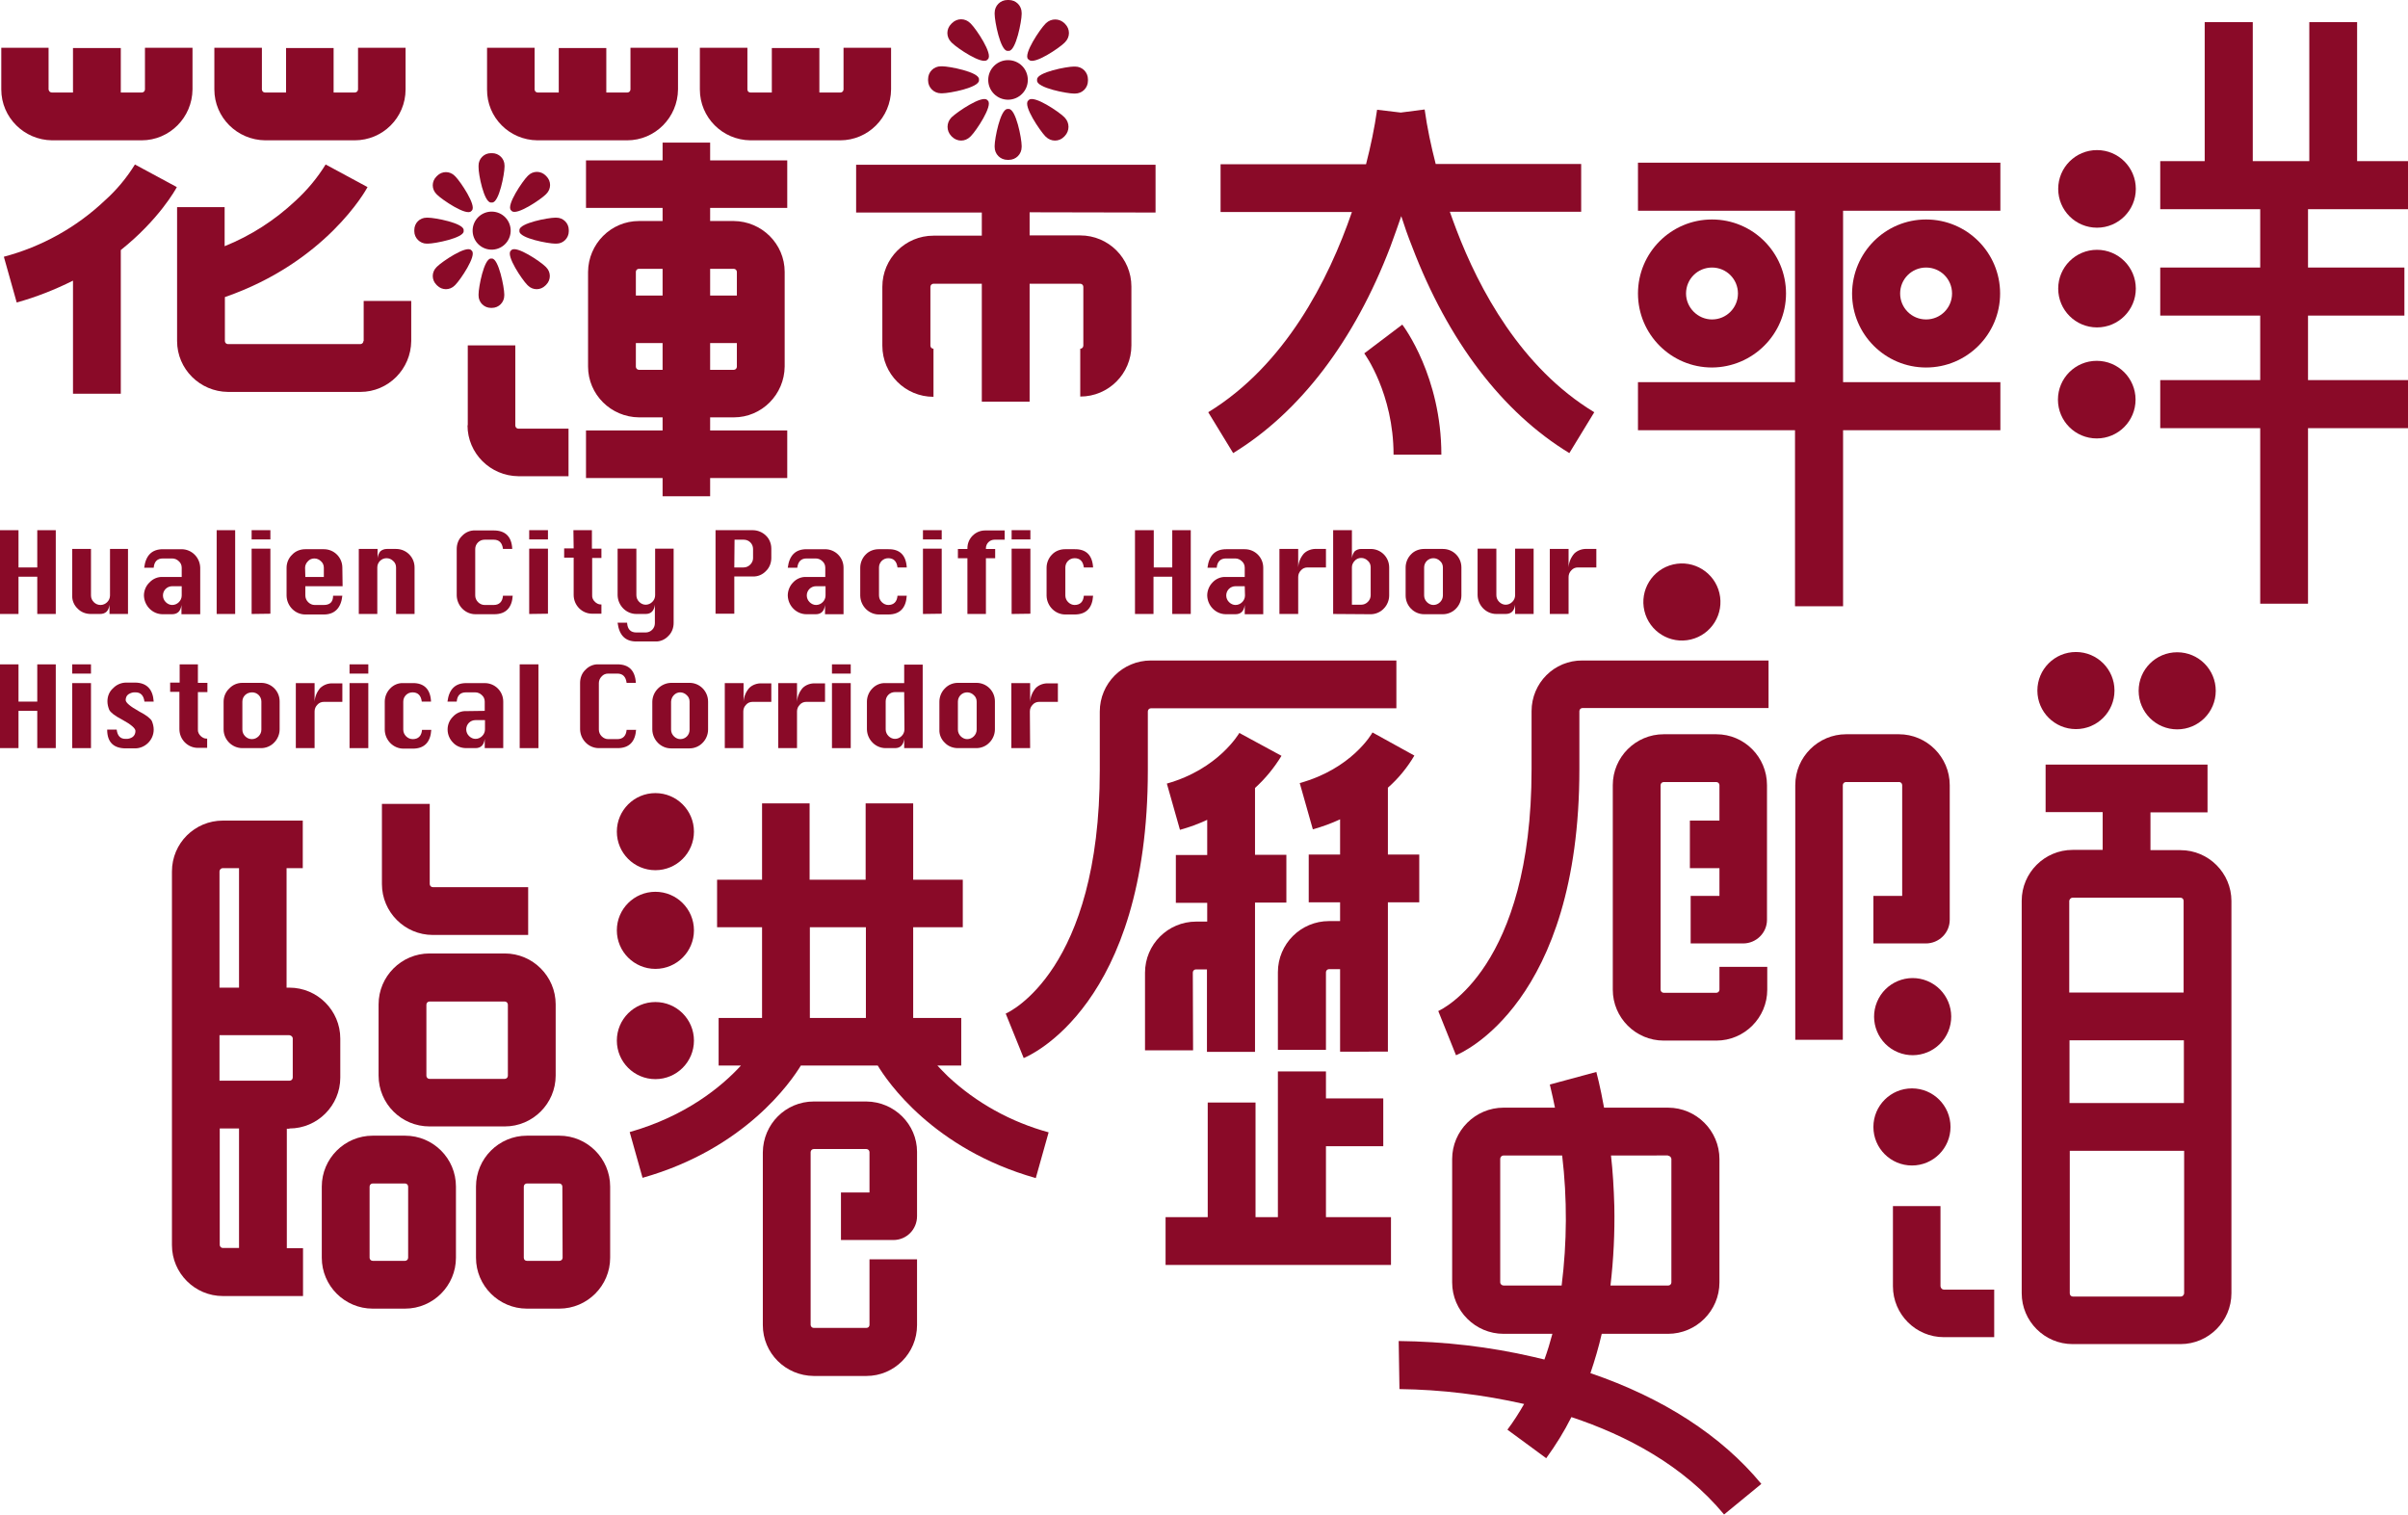 <?xml version="1.0" encoding="utf-8"?>
<!-- Generator: Adobe Illustrator 23.0.6, SVG Export Plug-In . SVG Version: 6.00 Build 0)  -->
<svg version="1.1" id="圖層_1" xmlns="http://www.w3.org/2000/svg" xmlns:xlink="http://www.w3.org/1999/xlink" x="0px" y="0px"
	 viewBox="0 0 936.9 589.5" style="enable-background:new 0 0 936.9 589.5;" xml:space="preserve">
<style type="text/css">
	.st0{fill:#8A0A28;}
</style>
<title>Asset 1</title>
<g id="Layer_2">
	<g>
		<path class="st0" d="M209.1,54.6H244c10.9,0,19.7-8.9,19.8-19.8V18.6h-18.5v16.2c0,0.7-0.6,1.2-1.2,1.2h-8.2V18.7h-18.5V36h-8.2
			c-0.7,0-1.2-0.6-1.2-1.2c0,0,0,0,0,0V18.6h-18.5v16.2C189.4,45.7,198.2,54.5,209.1,54.6z"/>
		<path class="st0" d="M292,54.6h34.9c10.9,0,19.7-8.9,19.8-19.8V18.6h-18.5v16.2c0,0.7-0.6,1.2-1.2,1.2h-8.2V18.7h-18.5V36H292
			c-0.7,0-1.2-0.5-1.2-1.2c0,0,0,0,0,0V18.6h-18.5v16.2C272.3,45.7,281.1,54.5,292,54.6z"/>
		<path class="st0" d="M191,78.8h0.5c2.7,0,4.8-11.2,4.8-13.9v-0.5c0-2.7-2.2-4.8-4.8-4.8H191c-2.7,0-4.8,2.2-4.8,4.8l0,0V65
			C186.1,67.6,188.3,78.8,191,78.8z"/>
		<path class="st0" d="M191.4,119.8c2.7,0,4.8-2.2,4.8-4.8v-0.5c0-2.7-2.2-13.9-4.8-13.9H191c-2.7,0-4.8,11.2-4.8,13.9v0.5
			c0,2.7,2.2,4.8,4.8,4.8l0,0H191.4z"/>
		<path class="st0" d="M202.1,89.5V90c0,2.7,11.2,4.8,13.9,4.8h0.5c2.7,0,4.8-2.2,4.8-4.8v-0.5c0-2.7-2.2-4.8-4.8-4.8c0,0,0,0,0,0
			h-0.5C213.3,84.7,202.1,86.8,202.1,89.5z"/>
		<path class="st0" d="M166,94.8h0.5c2.7,0,13.9-2.2,13.9-4.8v-0.5c0-2.7-11.2-4.8-13.9-4.8H166c-2.7,0-4.8,2.1-4.8,4.8c0,0,0,0,0,0
			V90C161.2,92.6,163.4,94.8,166,94.8z"/>
		<path class="st0" d="M212.3,68.3c-1.9-1.9-4.9-1.9-6.8,0c0,0,0,0,0,0l-0.3,0.3c-1.9,1.9-8.3,11.3-6.4,13.2l0.3,0.3
			c1.9,1.9,11.3-4.5,13.2-6.4l0.3-0.3c1.9-1.9,1.9-4.9,0-6.8c0,0,0,0,0,0L212.3,68.3z"/>
		<path class="st0" d="M183.3,97.3c-1.9-1.9-11.3,4.5-13.2,6.4l-0.3,0.3c-1.9,1.9-1.9,4.9,0,6.8l0.3,0.3c1.9,1.9,4.9,1.9,6.8,0
			l0.3-0.3c1.9-1.9,8.3-11.3,6.4-13.2L183.3,97.3z"/>
		<path class="st0" d="M205.1,110.8l0.3,0.3c1.9,1.9,4.9,1.9,6.8,0l0.3-0.3c1.9-1.9,1.9-4.9,0-6.8c0,0,0,0,0,0l-0.3-0.3
			c-1.9-1.9-11.3-8.3-13.2-6.4l-0.3,0.3C196.8,99.5,203.2,108.9,205.1,110.8z"/>
		<path class="st0" d="M170.1,75.8c1.9,1.9,11.3,8.3,13.2,6.4l0.3-0.3c1.9-1.9-4.5-11.3-6.4-13.2l-0.3-0.3c-1.9-1.9-4.9-1.9-6.8,0
			c0,0,0,0,0,0l-0.3,0.3c-1.9,1.9-1.9,4.9,0,6.8L170.1,75.8z"/>
		
			<ellipse transform="matrix(0.998 -7.045289e-02 7.045289e-02 0.998 -5.846 13.692)" class="st0" cx="191.2" cy="89.7" rx="7.4" ry="7.4"/>
		<path class="st0" d="M306.3,80.9V62.4h-30v-6.9h-18.5v6.9H228v18.5h29.8v5.1h-9.2c-10.9,0-19.7,8.9-19.8,19.8v36.8
			c0,10.9,8.9,19.7,19.8,19.8h9.2v5.1H228v18.5h29.8v7.1h18.5v-7.1h30v-18.5h-30v-5.1h9.2c10.9,0,19.7-8.9,19.8-19.8v-36.8
			c0-10.9-8.9-19.7-19.8-19.8h-9.2v-5.1H306.3z M248.6,104.6h9.2V115h-10.4v-9.2C247.4,105.1,247.9,104.6,248.6,104.6
			C248.6,104.6,248.6,104.6,248.6,104.6z M248.6,143.9c-0.7,0-1.2-0.6-1.2-1.2v-9.2h10.4v10.4H248.6z M285.5,143.9h-9.2v-10.4h10.4
			v9.2C286.7,143.3,286.2,143.9,285.5,143.9z M285.5,104.6c0.7,0,1.2,0.6,1.2,1.2v9.2h-10.4v-10.4L285.5,104.6z"/>
		<path class="st0" d="M181.9,165.5c0,10.9,8.9,19.7,19.8,19.8h19.5v-18.5h-19.5c-0.7,0-1.2-0.6-1.2-1.2c0,0,0,0,0,0v-31.2h-18.5
			V165.5z"/>
		<path class="st0" d="M20.3,54.6h34.8c10.9,0,19.7-8.9,19.8-19.8V18.6H56.4v16.2c0,0.7-0.6,1.2-1.2,1.2H47V18.7H28.4V36h-8.2
			c-0.7,0-1.2-0.5-1.3-1.2V18.6H0.5v16.2C0.5,45.7,9.4,54.5,20.3,54.6z"/>
		<path class="st0" d="M103.2,54.6H138c10.9,0,19.8-8.8,19.8-19.8V18.6h-18.5v16.2c0,0.7-0.6,1.2-1.3,1.2c0,0,0,0,0,0h-8.2V18.7
			h-18.5V36h-8.2c-0.7,0-1.2-0.6-1.2-1.2V18.6H83.4v16.2C83.4,45.7,92.3,54.5,103.2,54.6z"/>
		<path class="st0" d="M141.4,132.7c0,0.7-0.6,1.2-1.2,1.2H88.7c-0.7,0-1.2-0.6-1.2-1.2v-17.1c39.3-13.6,54.9-41.6,55.5-42.8
			L126.7,64c-3.2,5.2-7.2,10-11.8,14.2c-8,7.5-17.3,13.5-27.5,17.6V80.6H68.9v52.1c0,10.9,8.9,19.7,19.8,19.8h51.5
			c10.9,0,19.7-8.9,19.8-19.8v-15.6h-18.5V132.7z"/>
		<path class="st0" d="M47,153.2V97.3c14.9-11.9,21.4-23.7,21.8-24.5L52.5,64c-3.2,5.2-7.2,10-11.8,14.1C29.7,88.5,16.2,96,1.5,99.9
			l5,17.8c7.6-2.1,14.9-5,21.9-8.5v44L47,153.2z"/>
		<path class="st0" d="M392,19.8h0.5c2.8,0,5-11.6,5-14.3V5c0-2.8-2.2-5-5-5H392c-2.8,0-5,2.2-5,5v0.5C387,8.2,389.2,19.8,392,19.8z
			"/>
		<path class="st0" d="M392.5,62.2c2.8,0,5-2.2,5-5v-0.5c0-2.8-2.2-14.3-5-14.3H392c-2.8,0-5,11.6-5,14.3v0.5c0,2.8,2.2,5,5,5H392.5
			z"/>
		<path class="st0" d="M403.5,30.9v0.5c0,2.8,11.6,5,14.3,5h0.5c2.8,0,5-2.2,5-5v-0.5c0-2.8-2.2-5-5-5h-0.5
			C415.1,25.9,403.5,28.1,403.5,30.9z"/>
		<path class="st0" d="M366.1,36.3h0.5c2.8,0,14.3-2.2,14.3-5v-0.5c0-2.8-11.6-5-14.3-5h-0.5c-2.8,0-5,2.2-5,5v0.5
			C361.1,34.1,363.4,36.3,366.1,36.3z"/>
		<path class="st0" d="M400.4,23.3c2,2,11.7-4.6,13.7-6.6l0.3-0.3c2-2,2-5.1,0-7.1l-0.3-0.3c-2-1.9-5.1-1.9-7.1,0l-0.3,0.3
			c-2,2-8.6,11.7-6.7,13.7L400.4,23.3z"/>
		<path class="st0" d="M377.5,53.2l0.3-0.3c2-2,8.5-11.7,6.6-13.7l-0.3-0.3c-2-2-11.7,4.7-13.7,6.6l-0.3,0.3c-1.9,2-1.9,5.1,0,7.1
			l0.3,0.3C372.4,55.2,375.5,55.2,377.5,53.2z"/>
		<path class="st0" d="M414,53.2l0.3-0.3c1.9-2,1.9-5.1,0-7.1l-0.3-0.3c-2-2-11.7-8.6-13.7-6.6l-0.3,0.3c-2,2,4.7,11.7,6.6,13.7
			l0.3,0.3C408.9,55.2,412.1,55.2,414,53.2z"/>
		<path class="st0" d="M370.4,16.7c2,2,11.7,8.6,13.7,6.6l0.3-0.3c2-2-4.6-11.7-6.6-13.7l-0.3-0.3c-2-2-5.1-2-7.1,0l-0.3,0.3
			c-2,2-2,5.1,0,7.1L370.4,16.7z"/>
		<path class="st0" d="M392.2,38.8c4.2,0,7.7-3.4,7.7-7.7s-3.4-7.7-7.7-7.7c-4.2,0-7.7,3.4-7.7,7.7S388,38.8,392.2,38.8L392.2,38.8z
			"/>
		<path class="st0" d="M449.6,82.7V64.1H333.1v18.6h48.9v9h-18.8c-11,0-19.9,8.9-19.9,19.9v22.9c0,11,8.9,19.9,19.9,19.9v-18.7
			c-0.7,0-1.2-0.6-1.2-1.2v-22.9c0-0.7,0.6-1.2,1.2-1.2h18.8v45.9h18.6v-45.9h19.7c0.7,0,1.2,0.6,1.2,1.2v22.9
			c0,0.7-0.6,1.2-1.2,1.2v18.6c11,0,19.9-8.9,19.9-19.9v-22.9c0-11-8.9-19.9-19.9-19.9h-19.7v-9L449.6,82.7z"/>
		<path class="st0" d="M618.8,534.3c1.7-5,3.2-10.1,4.4-15.3H649c11,0,20-9,20-20v-48c0-11-9-20-20-20h-24.9
			c-1.5-8.4-2.9-13.5-3-13.9l-18.1,4.9c0,0.2,0.9,3.5,2,9h-20c-11,0-20,9-20,20V499c0,11,9,20,20,20H604c-0.9,3.4-1.9,6.7-3.1,10
			c-1.4-0.3-2.8-0.7-4.2-1c-17.2-4-34.8-6-52.5-6.2l0.3,18.7c16.3,0.2,32.6,2.2,48.5,5.8c-2,3.5-4.1,6.8-6.5,10l15.1,11.1
			c3.7-5.1,7-10.4,9.8-16c21.4,7.1,43.6,18.8,59.4,37.9l14.5-11.9C669.8,558.6,647,543.9,618.8,534.3z M649,449.7
			c0.7,0,1.2,0.6,1.3,1.2c0,0,0,0,0,0V499c0,0.7-0.6,1.2-1.2,1.2h-22.5c1.2-10.2,1.7-20.5,1.5-30.8c-0.2-7.1-0.6-13.7-1.3-19.8H649z
			 M585,500.2c-0.7,0-1.3-0.6-1.3-1.2v-48.1c0-0.7,0.6-1.3,1.3-1.3l0,0h22.8c2,16.8,1.9,33.8-0.2,50.6H585z"/>
		<path class="st0" d="M566.7,89.5c-0.9-2.4-1.8-4.8-2.6-7.1h51.1V63.8h-56.6c-1.8-7-3.3-14-4.3-21.2l-9.3,1.2l-9.2-1.1
			c-1,7.1-2.5,14.2-4.3,21.2h-56.6v18.6h51.1c-9.1,26.5-26,59.6-55.9,77.9l9.7,15.9c26-15.9,47.2-43.7,61.2-80.4
			c1.5-4.1,2.9-8,4.2-11.8c1.2,3.8,2.6,7.8,4.2,11.8c14,36.8,35.2,64.6,61.2,80.4l9.7-15.9C591.7,143.1,575.4,112.3,566.7,89.5z"/>
		<path class="st0" d="M530.8,137.5c0.1,0.1,11.4,15.6,11.4,39.4h18.6c0-30.3-14.6-49.8-15.2-50.6L530.8,137.5z"/>
		<polygon class="st0" points="637.3,82 698.4,82 698.4,148.7 637.3,148.7 637.3,167.4 698.4,167.4 698.4,235.9 717.1,235.9 
			717.1,167.4 778.3,167.4 778.3,148.7 717.1,148.7 717.1,82 778.3,82 778.3,63.3 637.3,63.3 		"/>
		<path class="st0" d="M694.9,114.2c0-15.9-12.9-28.8-28.8-28.8c-15.9,0-28.8,12.9-28.8,28.8s12.9,28.8,28.8,28.8l0,0
			C682,142.9,694.9,130,694.9,114.2z M656,114.2c0-5.6,4.5-10.1,10.1-10.1c5.6,0,10.1,4.5,10.1,10.1c0,5.6-4.5,10.1-10.1,10.1
			C660.6,124.3,656,119.7,656,114.2C656,114.2,656,114.2,656,114.2L656,114.2z"/>
		<path class="st0" d="M720.6,114.2c0,15.9,12.9,28.8,28.8,28.8c15.9,0,28.8-12.9,28.8-28.8s-12.9-28.8-28.8-28.8l0,0
			C733.5,85.4,720.7,98.3,720.6,114.2z M759.5,114.2c0,5.6-4.5,10.1-10.1,10.1c-5.6,0-10.1-4.5-10.1-10.1c0-5.6,4.5-10.1,10.1-10.1
			c0,0,0,0,0,0C755,104.1,759.5,108.6,759.5,114.2z"/>
		<polygon class="st0" points="936.9,166.6 936.9,147.9 898,147.9 898,122.8 935.5,122.8 935.5,104.1 898,104.1 898,81.4 
			936.9,81.4 936.9,62.7 917.1,62.7 917.1,8.6 898.5,8.6 898.5,62.7 876.5,62.7 876.5,8.6 857.8,8.6 857.8,62.7 840.5,62.7 
			840.5,81.4 879.4,81.4 879.4,104.1 840.5,104.1 840.5,122.8 879.4,122.8 879.4,147.9 840.5,147.9 840.5,166.6 879.4,166.6 
			879.4,234.9 898,234.9 898,166.6 		"/>
		<circle class="st0" cx="815.8" cy="155.5" r="15.1"/>
		<circle class="st0" cx="815.9" cy="73.5" r="15.1"/>
		<circle class="st0" cx="815.9" cy="112.3" r="15.1"/>
		<path class="st0" d="M167.2,344v-31.2h-18.6V344c0,10.9,8.9,19.8,19.8,19.8h37.1v-18.6h-37.1C167.8,345.2,167.2,344.7,167.2,344z"
			/>
		<path class="st0" d="M112.6,439.1c10.9,0,19.8-8.9,19.8-19.8v-15.2c0-10.9-8.9-19.8-19.8-19.8h-1.1v-46.5h6.3v-18.5H86.7
			c-10.9,0-19.8,8.8-19.8,19.8v145.4c0,10.9,8.9,19.8,19.8,19.8h31.2v-18.6h-6.3v-46.5H112.6z M113.9,404.1v15.2
			c0,0.7-0.6,1.2-1.2,1.2H85.4v-17.7h27.2C113.3,402.9,113.9,403.4,113.9,404.1z M86.7,337.8H93v46.5h-7.6V339
			C85.5,338.3,86,337.8,86.7,337.8z M93,485.6h-6.3c-0.7,0-1.2-0.6-1.2-1.2v-45.3H93V485.6z"/>
		<path class="st0" d="M167.1,438.3h29.3c10.9,0,19.8-8.9,19.8-19.8v-27.7c0-10.9-8.9-19.8-19.8-19.8h-29.3
			c-10.9,0-19.8,8.9-19.8,19.8v27.7C147.3,429.5,156.2,438.3,167.1,438.3z M165.9,390.9c0-0.7,0.6-1.2,1.2-1.2h29.3
			c0.7,0,1.2,0.6,1.2,1.2v27.7c0,0.7-0.6,1.2-1.2,1.2h-29.3c-0.7,0-1.2-0.6-1.2-1.2V390.9z"/>
		<path class="st0" d="M217.6,441.9H205c-10.9,0-19.8,8.9-19.8,19.8v27.7c0,10.9,8.9,19.8,19.8,19.8h12.6c10.9,0,19.8-8.9,19.8-19.8
			v-27.7C237.4,450.8,228.5,441.9,217.6,441.9z M218.9,489.4c0,0.7-0.6,1.2-1.2,1.2H205c-0.7,0-1.2-0.5-1.2-1.2c0,0,0,0,0,0v-27.7
			c0-0.7,0.6-1.2,1.2-1.2h12.6c0.7,0,1.2,0.6,1.2,1.2L218.9,489.4z"/>
		<path class="st0" d="M157.6,441.9H145c-10.9,0-19.8,8.9-19.8,19.8v27.7c0,10.9,8.9,19.8,19.8,19.8h12.6c10.9,0,19.8-8.9,19.8-19.8
			v-27.7C177.4,450.7,168.5,441.9,157.6,441.9z M158.8,489.4c0,0.7-0.6,1.2-1.2,1.2H145c-0.7,0-1.2-0.6-1.2-1.2v-27.7
			c0-0.7,0.6-1.2,1.2-1.2h12.6c0.7,0,1.2,0.6,1.2,1.2L158.8,489.4z"/>
		<path class="st0" d="M311.6,414.6h29.9c3.6,6,21.5,32.5,61.5,43.8l5-17.8c-14.6-4-28.1-11.4-39.2-21.8c-1.5-1.5-2.9-2.9-4.1-4.2
			h9.3v-18.5h-18.7v-35.3h19.3v-18.5h-19.3v-29.7h-18.5v29.7h-21.8v-29.7h-18.5v29.7H279v18.5h17.5v35.3h-16.9v18.5h8.7
			c-7.6,8.3-21.5,19.7-43.3,25.9l5,17.8C290,447,307.9,420.7,311.6,414.6z M315.1,360.8h21.8v35.3h-21.8L315.1,360.8z"/>
		<circle class="st0" cx="255" cy="404.9" r="15"/>
		<circle class="st0" cx="255" cy="323.6" r="15"/>
		<circle class="st0" cx="255" cy="362" r="15"/>
		<path class="st0" d="M337.1,428.6h-20.5c-10.9,0-19.7,8.8-19.8,19.8v67.2c0,10.9,8.8,19.7,19.8,19.8h20.5
			c10.9,0,19.7-8.9,19.7-19.8V490h-18.5v25.5c0,0.7-0.5,1.2-1.2,1.2c0,0,0,0,0,0h-20.5c-0.7,0-1.2-0.6-1.2-1.2v-67.2
			c0-0.7,0.6-1.2,1.2-1.2h20.5c0.7,0,1.2,0.6,1.2,1.2v15.7h-11.1v18.5h20.4c5.1,0,9.2-4.1,9.2-9.3v-25
			C356.8,437.5,348,428.7,337.1,428.6z"/>
		
			<ellipse transform="matrix(0.973 -0.23 0.23 0.973 -36.371 156.608)" class="st0" cx="654.5" cy="234.5" rx="15" ry="15"/>
		<path class="st0" d="M667.8,285.7h-20.5c-10.9,0-19.8,8.9-19.8,19.8v79.6c0,10.9,8.9,19.8,19.8,19.8h20.5
			c10.9,0,19.8-8.9,19.8-19.8v-8.9H669v8.9c0,0.7-0.6,1.2-1.2,1.2h-20.5c-0.7,0-1.2-0.6-1.2-1.2v-79.6c0-0.7,0.6-1.2,1.2-1.2h20.5
			c0.7,0,1.2,0.6,1.2,1.2v13.8h-11.5v18.5H669v10.8h-11.2v18.5h20.4c5.1,0,9.3-4.1,9.3-9.2c0,0,0,0,0,0v-52.4
			C687.5,294.6,678.7,285.7,667.8,285.7z"/>
		<path class="st0" d="M740.1,305.5v43.1h-11.2v18.5h20.4c5.1,0,9.3-4.1,9.3-9.2c0,0,0,0,0,0v-52.4c0-10.9-8.9-19.8-19.8-19.8h-20.5
			c-10.9,0-19.8,8.9-19.8,19.8v99.1h18.5v-99.1c0-0.7,0.6-1.2,1.2-1.2h20.5C739.5,304.2,740.1,304.8,740.1,305.5z"/>
		<path class="st0" d="M595.9,276.7v22.6c0,77.3-35,93.5-36.3,94.1l6.9,17.2c2-0.8,48-20.4,48-111.3v-22.6c0-0.7,0.6-1.2,1.2-1.2
			h72.4v-18.5h-72.4C604.7,256.9,595.9,265.8,595.9,276.7z"/>
		<path class="st0" d="M464.1,378.4c0-0.7,0.6-1.2,1.2-1.2h4.3v32.1h18.7v-58.1h12.2v-18.6h-12.2v-26c4-3.6,7.5-7.9,10.3-12.5
			l-16.4-8.9c-0.1,0.1-8,14-28.2,19.7l5.1,18c3.6-1,7.2-2.3,10.6-3.9v13.7h-12.2v18.6h12.2v7.3h-4.3c-11,0-19.9,8.9-19.9,19.9v30.2
			h18.7L464.1,378.4z"/>
		<path class="st0" d="M446.6,276.8c0-0.7,0.6-1.2,1.2-1.2h95.5v-18.6h-95.5c-11,0-19.9,8.9-19.9,19.9v22.8
			c0,77.8-35.2,94.1-36.6,94.7l7,17.3c2-0.8,48.3-20.5,48.3-112L446.6,276.8z"/>
		<path class="st0" d="M540,306.5c4.1-3.6,7.6-7.9,10.3-12.5l-16.3-9c-0.3,0.6-8.1,14.1-28.3,19.7l5.1,18c3.6-1,7.2-2.3,10.6-3.9
			v13.7h-12.2v18.6h12.2v7.3h-4.3c-11,0-19.9,8.9-19.9,19.9v30.2h18.7v-30.2c0-0.7,0.6-1.2,1.2-1.2h4.3v32.1H540v-58.1h12.2v-18.6
			H540V306.5z"/>
		<polygon class="st0" points="515.9,446 538.2,446 538.2,427.4 515.9,427.4 515.9,416.9 497.2,416.9 497.2,473.6 488.5,473.6 
			488.5,429 469.9,429 469.9,473.6 453.5,473.6 453.5,492.2 541.2,492.2 541.2,473.6 515.9,473.6 		"/>
		<path class="st0" d="M755,500.5v-31.2h-18.5v31.2c0,10.9,8.9,19.8,19.8,19.8h19.6v-18.5h-19.6C755.6,501.8,755.1,501.2,755,500.5z
			"/>
		<circle class="st0" cx="807.7" cy="268.7" r="15"/>
		<path class="st0" d="M847.1,283.8c8.3,0,15-6.7,15-15s-6.7-15-15-15s-15,6.7-15,15S838.8,283.8,847.1,283.8L847.1,283.8z"/>
		<circle class="st0" cx="743.9" cy="438.5" r="15"/>
		<ellipse transform="matrix(0.383 -0.924 0.924 0.383 93.817 931.467)" class="st0" cx="743.9" cy="395.5" rx="15" ry="15"/>
		<path class="st0" d="M848.4,330.8h-11.7v-14.7h22.2v-18.6h-63v18.5h22.2v14.7h-11.7c-10.9,0-19.8,8.9-19.8,19.8v152.7
			c0,10.9,8.9,19.8,19.8,19.8h42c10.9,0,19.8-8.9,19.8-19.8V350.6C868.2,339.7,859.3,330.8,848.4,330.8z M806.4,349.3h42
			c0.7,0,1.2,0.6,1.2,1.2v35.7h-44.5v-35.7C805.2,349.9,805.7,349.3,806.4,349.3L806.4,349.3z M849.7,404.8v24.4h-44.5v-24.4
			L849.7,404.8z M848.5,504.5h-42c-0.7,0-1.2-0.6-1.2-1.2v-55.5h44.5v55.5C849.7,503.9,849.2,504.5,848.5,504.5
			C848.5,504.5,848.4,504.5,848.5,504.5L848.5,504.5z"/>
		<path class="st0" d="M0,238.9v-32.6h7.2v14.5h7.3v-14.5h7.2v32.6h-7.2v-14.5H7.2v14.5L0,238.9z"/>
		<path class="st0" d="M49.8,213.6v25.3h-7.2v-3.6c-0.3,2.4-1.5,3.6-3.7,3.6h-3.6c-1.9,0-3.8-0.7-5.1-2.1c-1.4-1.3-2.2-3.2-2.1-5.1
			v-18.1h7.3v18.1c0,1,0.4,1.9,1.1,2.6c0.7,0.7,1.6,1.1,2.6,1.1c1,0,1.9-0.4,2.6-1.1c0.7-0.7,1.1-1.6,1.1-2.6v-18.1H49.8z"/>
		<path class="st0" d="M70.7,224.5v-3.6c0-1-0.4-1.9-1.1-2.5c-0.7-0.7-1.6-1.1-2.6-1.1h-3.6c-2.2,0-3.4,1.2-3.6,3.6h-3.7
			c0.6-4.8,3-7.2,7.3-7.2h7.2c4,0,7.2,3.2,7.3,7.2v18.1h-7.3v-3.6c-0.3,2.4-1.5,3.6-3.7,3.6h-3.6c-4,0-7.2-3.3-7.3-7.3
			c0-1.9,0.8-3.8,2.2-5.1c1.3-1.4,3.2-2.2,5.1-2.1L70.7,224.5z M70.7,228.1h-3.7c-2,0-3.6,1.6-3.6,3.6c0,1,0.4,1.9,1.1,2.6
			c0.7,0.7,1.6,1.1,2.5,1.1c1,0,1.9-0.4,2.6-1.1c0.7-0.7,1.1-1.6,1.1-2.6L70.7,228.1z"/>
		<path class="st0" d="M84.3,238.9v-32.6h7.2v32.6H84.3z"/>
		<path class="st0" d="M97.9,209.9v-3.6h7.3v3.6H97.9z M97.9,238.9v-25.4h7.3v25.3L97.9,238.9z"/>
		<path class="st0" d="M133.3,228.1h-14.5v3.6c0,1,0.4,1.9,1.1,2.6c0.7,0.7,1.6,1.1,2.5,1.1h3.6c2.4,0,3.6-1.2,3.6-3.6h3.6
			c-0.5,4.8-3,7.3-7.2,7.3h-7.2c-4,0-7.2-3.3-7.3-7.3v-10.9c0-1.9,0.8-3.8,2.2-5.1c1.3-1.4,3.2-2.1,5.1-2.1h7.2c4,0,7.2,3.2,7.2,7.2
			L133.3,228.1z M118.8,224.5h7.2v-3.6c0-1-0.4-1.9-1.1-2.5c-0.7-0.7-1.6-1.1-2.6-1.1c-1,0-1.9,0.4-2.5,1.1
			c-0.7,0.7-1.1,1.6-1.1,2.5L118.8,224.5z"/>
		<path class="st0" d="M139.6,238.9v-25.3h7.3v3.6c0.1-1,0.5-2,1.1-2.7c0.7-0.6,1.6-0.9,2.5-0.9h3.6c4,0,7.2,3.2,7.2,7.2v18.1h-7.2
			v-18.1c0-1-0.4-1.9-1.1-2.5c-0.7-0.7-1.6-1.1-2.6-1.1c-2,0-3.6,1.6-3.6,3.6v18.1H139.6z"/>
		<path class="st0" d="M199.5,231.7c-0.3,4.8-2.7,7.3-7.2,7.3H185c-4,0-7.2-3.3-7.3-7.3v-18.1c0-1.9,0.7-3.8,2.1-5.1
			c1.3-1.4,3.2-2.2,5.1-2.1h7.2c4.5,0,7,2.4,7.2,7.2h-3.6c-0.3-2.4-1.5-3.6-3.6-3.6h-3.6c-2,0-3.6,1.7-3.6,3.6v18.1
			c0,1,0.4,1.9,1.1,2.6c0.7,0.7,1.6,1.1,2.5,1.1h3.6c2.1,0,3.4-1.2,3.6-3.6H199.5z"/>
		<path class="st0" d="M205.9,209.9v-3.6h7.3v3.6H205.9z M205.9,238.9v-25.4h7.3v25.3L205.9,238.9z"/>
		<path class="st0" d="M223.1,206.3h7.2v7.2h3.7v3.6h-3.6v14.5c-0.1,1,0.4,2,1.2,2.7c0.6,0.5,1.3,0.9,2.1,0.9h0.3v3.6h-3.6
			c-4,0-7.2-3.3-7.2-7.3v-14.5h-3.7v-3.6h3.7L223.1,206.3z"/>
		<path class="st0" d="M244,242.5c0.2,2.4,1.4,3.6,3.6,3.6h3.6c2,0,3.6-1.6,3.6-3.6c0,0,0,0,0,0v-7.2c-0.3,2.4-1.5,3.6-3.6,3.6h-3.6
			c-4,0-7.2-3.3-7.3-7.3v-18.1h7.3v18.1c0,1,0.4,1.9,1.1,2.6c0.7,0.7,1.6,1.1,2.5,1.1c1,0,1.9-0.4,2.6-1.1c0.7-0.7,1.1-1.6,1.1-2.6
			v-18.1h7.2v28.9c0,1.9-0.7,3.8-2.1,5.1c-1.3,1.4-3.2,2.2-5.1,2.1h-7.3c-4.3,0-6.7-2.4-7.3-7.3H244z"/>
		<path class="st0" d="M278.4,238.9v-32.6h14.5c1.9,0,3.8,0.8,5.1,2.1c1.4,1.3,2.1,3.2,2.1,5.1v3.6c0,1.9-0.7,3.8-2.1,5.1
			c-1.3,1.4-3.2,2.2-5.1,2.1h-7.2v14.5H278.4z M285.7,220.8h3.6c1,0,1.9-0.4,2.6-1.1c0.7-0.7,1.1-1.6,1.1-2.5v-3.6
			c0-2-1.6-3.6-3.6-3.6c0,0,0,0,0,0h-3.6L285.7,220.8z"/>
		<path class="st0" d="M321.1,224.5v-3.6c0-1-0.4-1.9-1.1-2.5c-0.7-0.7-1.6-1.1-2.6-1.1h-3.6c-2.1,0-3.3,1.2-3.6,3.6h-3.7
			c0.6-4.8,3-7.2,7.3-7.2h7.2c4,0,7.2,3.2,7.2,7.2v18.1h-7.2v-3.6c-0.3,2.4-1.5,3.6-3.6,3.6h-3.6c-4,0-7.2-3.3-7.3-7.3
			c0-1.9,0.8-3.8,2.1-5.1c1.3-1.4,3.2-2.2,5.1-2.1H321.1z M321.1,228.1h-3.6c-2,0-3.6,1.6-3.6,3.6c0,1,0.4,1.9,1.1,2.6
			c0.7,0.7,1.6,1.1,2.5,1.1c1,0,1.9-0.4,2.6-1.1c0.7-0.7,1.1-1.6,1.1-2.6V228.1z"/>
		<path class="st0" d="M352.8,220.8h-3.6c-0.3-2.4-1.5-3.6-3.6-3.6c-2,0-3.6,1.6-3.6,3.6v10.9c0,1,0.4,1.9,1.1,2.6
			c0.7,0.7,1.6,1.1,2.5,1.1c2.1,0,3.4-1.2,3.6-3.6h3.6c-0.3,4.8-2.7,7.3-7.2,7.3h-3.6c-4,0-7.2-3.3-7.3-7.3v-10.9
			c0-1.9,0.8-3.8,2.1-5.1c1.3-1.4,3.2-2.1,5.1-2.1h3.6C350.1,213.6,352.5,216,352.8,220.8z"/>
		<path class="st0" d="M359.1,209.9v-3.6h7.3v3.6H359.1z M359.1,238.9v-25.4h7.3v25.3L359.1,238.9z"/>
		<path class="st0" d="M376.4,238.9v-21.7h-3.7v-3.6h3.7v-0.3c0-3.8,3.1-6.9,6.9-6.9h7.6v3.6h-4c-1.8,0-3.3,1.5-3.3,3.3v0.3h3.6v3.6
			h-3.6v21.7H376.4z"/>
		<path class="st0" d="M393.6,209.9v-3.6h7.3v3.6H393.6z M393.6,238.9v-25.4h7.3v25.3L393.6,238.9z"/>
		<path class="st0" d="M425.3,220.8h-3.6c-0.3-2.4-1.5-3.6-3.6-3.6c-2,0-3.6,1.6-3.6,3.6v10.9c0,1,0.4,1.9,1.1,2.6
			c0.7,0.7,1.6,1.1,2.5,1.1c2.1,0,3.4-1.2,3.6-3.6h3.6c-0.3,4.8-2.7,7.3-7.2,7.3h-3.6c-4,0-7.2-3.3-7.3-7.3v-10.9
			c0-1.9,0.8-3.8,2.1-5.1c1.3-1.4,3.2-2.1,5.1-2.1h3.6C422.6,213.6,425,216,425.3,220.8z"/>
		<path class="st0" d="M441.6,238.9v-32.6h7.3v14.5h7.2v-14.5h7.2v32.6h-7.2v-14.5h-7.3v14.5L441.6,238.9z"/>
		<path class="st0" d="M484.3,224.5v-3.6c0-1-0.4-1.9-1.1-2.5c-0.7-0.7-1.6-1.1-2.6-1.1H477c-2.1,0-3.4,1.2-3.6,3.6h-3.6
			c0.6-4.8,3-7.2,7.3-7.2h7.2c4,0,7.2,3.2,7.2,7.2v18.1h-7.2v-3.6c-0.3,2.4-1.5,3.6-3.6,3.6H477c-4,0-7.2-3.3-7.3-7.3
			c0-1.9,0.8-3.8,2.1-5.1c1.3-1.4,3.2-2.2,5.1-2.1H484.3z M484.3,228.1h-3.6c-2,0-3.6,1.6-3.6,3.6c0,1,0.4,1.9,1.1,2.6
			c0.7,0.7,1.6,1.1,2.5,1.1c1,0,1.9-0.4,2.6-1.1c0.7-0.7,1.1-1.6,1.1-2.6L484.3,228.1z"/>
		<path class="st0" d="M505.1,238.9h-7.3v-25.3h7.3v7.2c0.1-2,0.9-3.9,2.2-5.4c1.3-1.3,3.2-1.9,5-1.8h3.6v7.2h-7.2
			c-1,0-1.9,0.4-2.5,1.1c-0.7,0.7-1.1,1.6-1.1,2.6L505.1,238.9z"/>
		<path class="st0" d="M518.7,238.9v-32.6h7.3v10.9c0.1-1,0.5-2,1.1-2.7c0.7-0.6,1.6-0.9,2.5-0.9h3.7c4,0,7.2,3.2,7.2,7.2v10.9
			c0,1.9-0.8,3.8-2.1,5.1c-1.3,1.4-3.2,2.2-5.1,2.2L518.7,238.9z M526,235.3h3.6c1,0,1.9-0.4,2.6-1.1c0.7-0.7,1.1-1.6,1.1-2.6v-10.9
			c0-1-0.4-1.9-1.1-2.5c-0.7-0.7-1.6-1.1-2.6-1.1c-1,0-1.9,0.4-2.5,1.1c-0.7,0.7-1.1,1.6-1.1,2.5V235.3z"/>
		<path class="st0" d="M554.1,213.6h7.3c4,0,7.2,3.2,7.2,7.2v10.9c0,1.9-0.8,3.8-2.1,5.1c-1.3,1.4-3.2,2.2-5.1,2.2h-7.3
			c-4,0-7.2-3.3-7.2-7.3v-10.9c0-1.9,0.8-3.8,2.1-5.1C550.3,214.3,552.2,213.6,554.1,213.6z M554.1,220.8v10.9c0,1,0.4,1.9,1.1,2.6
			c0.7,0.7,1.6,1.1,2.5,1.1c1,0,1.9-0.4,2.6-1.1c0.7-0.7,1.1-1.6,1.1-2.6v-10.9c0-1-0.4-1.9-1.1-2.5c-0.7-0.7-1.6-1.1-2.6-1.1
			C555.7,217.2,554.1,218.8,554.1,220.8z"/>
		<path class="st0" d="M596.7,213.6v25.3h-7.2v-3.6c-0.3,2.4-1.5,3.6-3.7,3.6h-3.6c-4,0-7.2-3.3-7.3-7.3v-18.1h7.3v18.1
			c0,1,0.4,1.9,1.1,2.6c0.7,0.7,1.6,1.1,2.5,1.1c1,0,1.9-0.4,2.6-1.1c0.7-0.7,1.1-1.6,1.1-2.6v-18.1H596.7z"/>
		<path class="st0" d="M610.3,238.9h-7.3v-25.3h7.3v7.2c0.1-2,0.9-3.9,2.2-5.4c1.3-1.3,3.2-1.9,5-1.8h3.6v7.2h-7.2
			c-1,0-1.9,0.4-2.5,1.1c-0.7,0.7-1.1,1.6-1.1,2.6L610.3,238.9z"/>
		<path class="st0" d="M0,291.1v-32.6h7.2V273h7.3v-14.5h7.2v32.6h-7.2v-14.5H7.2v14.5H0z"/>
		<path class="st0" d="M28.1,262.1v-3.6h7.3v3.6H28.1z M28.1,291.1v-25.3h7.3v25.3L28.1,291.1z"/>
		<path class="st0" d="M59.8,273h-3.6c-0.3-2.4-1.5-3.6-3.4-3.6c-1-0.1-2,0.2-2.9,0.8c-0.7,0.5-1,1.4-1,2.2c0,1,1.8,2.5,5.2,4.4
			c2.9,1.5,4.5,2.8,5,3.8c0.4,1,0.7,2.1,0.7,3.3c0,4-3.3,7.3-7.3,7.3H49c-4.8,0-7.3-2.4-7.3-7.3h3.7c0.3,2.4,1.4,3.6,3.4,3.6
			c1,0.1,2.1-0.2,2.9-0.8c0.7-0.6,1-1.4,1-2.3c0-1-1.7-2.5-5.2-4.4c-2.9-1.5-4.5-2.8-5-3.8c-0.4-1-0.7-2.1-0.7-3.3
			c0-1.9,0.7-3.8,2.2-5.1c1.3-1.4,3.2-2.2,5.1-2.2h3.6C57.1,265.7,59.5,268.2,59.8,273z"/>
		<path class="st0" d="M69.8,258.5H77v7.2h3.7v3.6H77v14.5c-0.1,1,0.4,2,1.2,2.7c0.6,0.5,1.3,0.9,2.1,0.9h0.3v3.6H77
			c-4,0-7.2-3.3-7.2-7.3v-14.5h-3.6v-3.6h3.7V258.5z"/>
		<path class="st0" d="M94.3,265.7h7.3c4,0,7.2,3.2,7.2,7.2v10.9c0,1.9-0.8,3.8-2.1,5.1c-1.3,1.4-3.2,2.2-5.1,2.2h-7.3
			c-4,0-7.3-3.3-7.3-7.3V273c0-1.9,0.8-3.8,2.2-5.1C90.5,266.5,92.3,265.7,94.3,265.7z M94.3,273v10.9c0,1,0.4,1.9,1.1,2.6
			c0.7,0.7,1.6,1.1,2.6,1.1c1,0,1.9-0.4,2.6-1.1c0.7-0.7,1.1-1.6,1.1-2.6V273c0-2-1.6-3.6-3.6-3.6C95.9,269.4,94.3,271,94.3,273
			L94.3,273z"/>
		<path class="st0" d="M122.4,291.1h-7.3v-25.3h7.3v7.3c0.1-2,0.9-3.9,2.2-5.4c1.4-1.3,3.2-1.9,5-1.8h3.6v7.2H126
			c-1,0-1.9,0.4-2.5,1.1c-0.7,0.7-1.1,1.6-1.1,2.6V291.1z"/>
		<path class="st0" d="M136,262.1v-3.6h7.3v3.6H136z M136,291.1v-25.3h7.3v25.3L136,291.1z"/>
		<path class="st0" d="M167.7,273h-3.6c-0.3-2.4-1.5-3.6-3.6-3.6c-2,0-3.6,1.6-3.6,3.6v10.9c0,1,0.4,1.9,1.1,2.6
			c0.7,0.7,1.6,1.1,2.6,1.1c2.1,0,3.4-1.2,3.6-3.6h3.6c-0.3,4.8-2.7,7.3-7.2,7.3h-3.6c-4,0-7.2-3.3-7.3-7.3V273
			c0-1.9,0.8-3.8,2.1-5.1c1.3-1.4,3.2-2.2,5.1-2.1h3.6C165,265.7,167.5,268.2,167.7,273z"/>
		<path class="st0" d="M188.6,276.6V273c0-1-0.4-1.9-1.1-2.5c-0.7-0.7-1.6-1.1-2.6-1.1h-3.6c-2.2,0-3.4,1.2-3.6,3.6h-3.6
			c0.6-4.8,3-7.2,7.3-7.2h7.2c4,0,7.2,3.2,7.2,7.2v18.1h-7.2v-3.6c-0.3,2.4-1.5,3.6-3.6,3.6h-3.6c-1.9,0-3.8-0.7-5.1-2.1
			c-2.8-2.8-2.9-7.3-0.1-10.1c0,0,0.1-0.1,0.1-0.1c1.3-1.4,3.2-2.2,5.1-2.1L188.6,276.6z M188.6,280.2h-3.6c-2,0-3.6,1.6-3.6,3.6
			c0,1,0.4,1.9,1.1,2.6c0.7,0.7,1.6,1.1,2.5,1.1c1,0,1.9-0.4,2.6-1.1c0.7-0.7,1.1-1.6,1.1-2.6V280.2z"/>
		<path class="st0" d="M202.2,291.1v-32.6h7.3v32.6H202.2z"/>
		<path class="st0" d="M247.5,283.8c-0.3,4.8-2.7,7.3-7.2,7.3H233c-4,0-7.2-3.3-7.3-7.3v-18.1c0-1.9,0.7-3.8,2.1-5.1
			c1.3-1.4,3.2-2.2,5.1-2.1h7.3c4.5,0,6.9,2.4,7.2,7.2h-3.6c-0.3-2.4-1.5-3.6-3.6-3.6h-3.6c-1,0-1.9,0.4-2.5,1.1
			c-0.7,0.7-1.1,1.6-1.1,2.6v18.1c0,1,0.4,1.9,1.1,2.6c0.7,0.7,1.6,1.1,2.5,1.1h3.6c2.1,0,3.4-1.2,3.6-3.6H247.5z"/>
		<path class="st0" d="M261.1,265.7h7.2c4,0,7.2,3.3,7.2,7.3v10.9c0,1.9-0.8,3.8-2.1,5.1c-1.3,1.4-3.2,2.2-5.1,2.2h-7.2
			c-4,0-7.2-3.3-7.3-7.3V273C253.9,269,257.2,265.8,261.1,265.7L261.1,265.7z M261.1,273v10.9c0,1,0.4,1.9,1.1,2.6
			c0.7,0.7,1.6,1.1,2.5,1.1c2,0,3.6-1.6,3.6-3.6V273c0-1-0.4-1.9-1.1-2.5c-0.7-0.7-1.6-1.1-2.6-1.1C262.8,269.4,261.2,271,261.1,273
			L261.1,273z"/>
		<path class="st0" d="M289.2,291.1H282v-25.3h7.3v7.3c0.1-2,0.9-3.9,2.2-5.4c1.3-1.3,3.2-1.9,5-1.8h3.6v7.2h-7.3
			c-1,0-1.9,0.4-2.5,1.1c-0.7,0.7-1.1,1.6-1.1,2.6L289.2,291.1z"/>
		<path class="st0" d="M310.1,291.1h-7.3v-25.3h7.3v7.3c0.1-2,0.9-3.9,2.2-5.4c1.3-1.3,3.2-1.9,5-1.8h3.7v7.2h-7.3
			c-1,0-1.9,0.4-2.5,1.1c-0.7,0.7-1.1,1.6-1.1,2.6L310.1,291.1z"/>
		<path class="st0" d="M323.7,262.1v-3.6h7.3v3.6H323.7z M323.7,291.1v-25.3h7.3v25.3L323.7,291.1z"/>
		<path class="st0" d="M359,291.1h-7.2v-3.6c-0.3,2.4-1.5,3.6-3.6,3.6h-3.6c-4,0-7.2-3.3-7.3-7.3V273c0-1.9,0.8-3.8,2.1-5.1
			c1.3-1.4,3.2-2.2,5.1-2.1h7.3v-7.2h7.2V291.1z M351.8,269.3h-3.6c-2,0-3.6,1.6-3.6,3.6v10.9c0,1,0.4,1.9,1.1,2.6
			c0.7,0.7,1.6,1.1,2.5,1.1c1,0,1.9-0.4,2.6-1.1c0.7-0.7,1.1-1.6,1.1-2.6L351.8,269.3z"/>
		<path class="st0" d="M372.7,265.7h7.2c4,0,7.2,3.2,7.2,7.2v10.9c0,1.9-0.8,3.8-2.1,5.1c-1.3,1.4-3.2,2.2-5.1,2.2h-7.2
			c-1.9,0-3.8-0.7-5.1-2.1c-1.4-1.3-2.2-3.2-2.1-5.1V273c0-1.9,0.8-3.8,2.1-5.1C368.9,266.5,370.7,265.7,372.7,265.7z M372.7,273
			v10.9c0,1,0.4,1.9,1.1,2.6c0.7,0.7,1.6,1.1,2.5,1.1c1,0,1.9-0.4,2.6-1.1c0.7-0.7,1.1-1.6,1.1-2.6V273c0-1-0.4-1.9-1.1-2.5
			c-0.7-0.7-1.6-1.1-2.6-1.1C374.3,269.4,372.7,271,372.7,273L372.7,273z"/>
		<path class="st0" d="M400.8,291.1h-7.3v-25.3h7.3v7.3c0.1-2,0.9-3.9,2.2-5.4c1.3-1.3,3.2-1.9,5-1.8h3.6v7.2h-7.3
			c-1,0-1.9,0.4-2.5,1.1c-0.7,0.7-1.1,1.6-1.1,2.6L400.8,291.1z"/>
	</g>
</g>
</svg>
